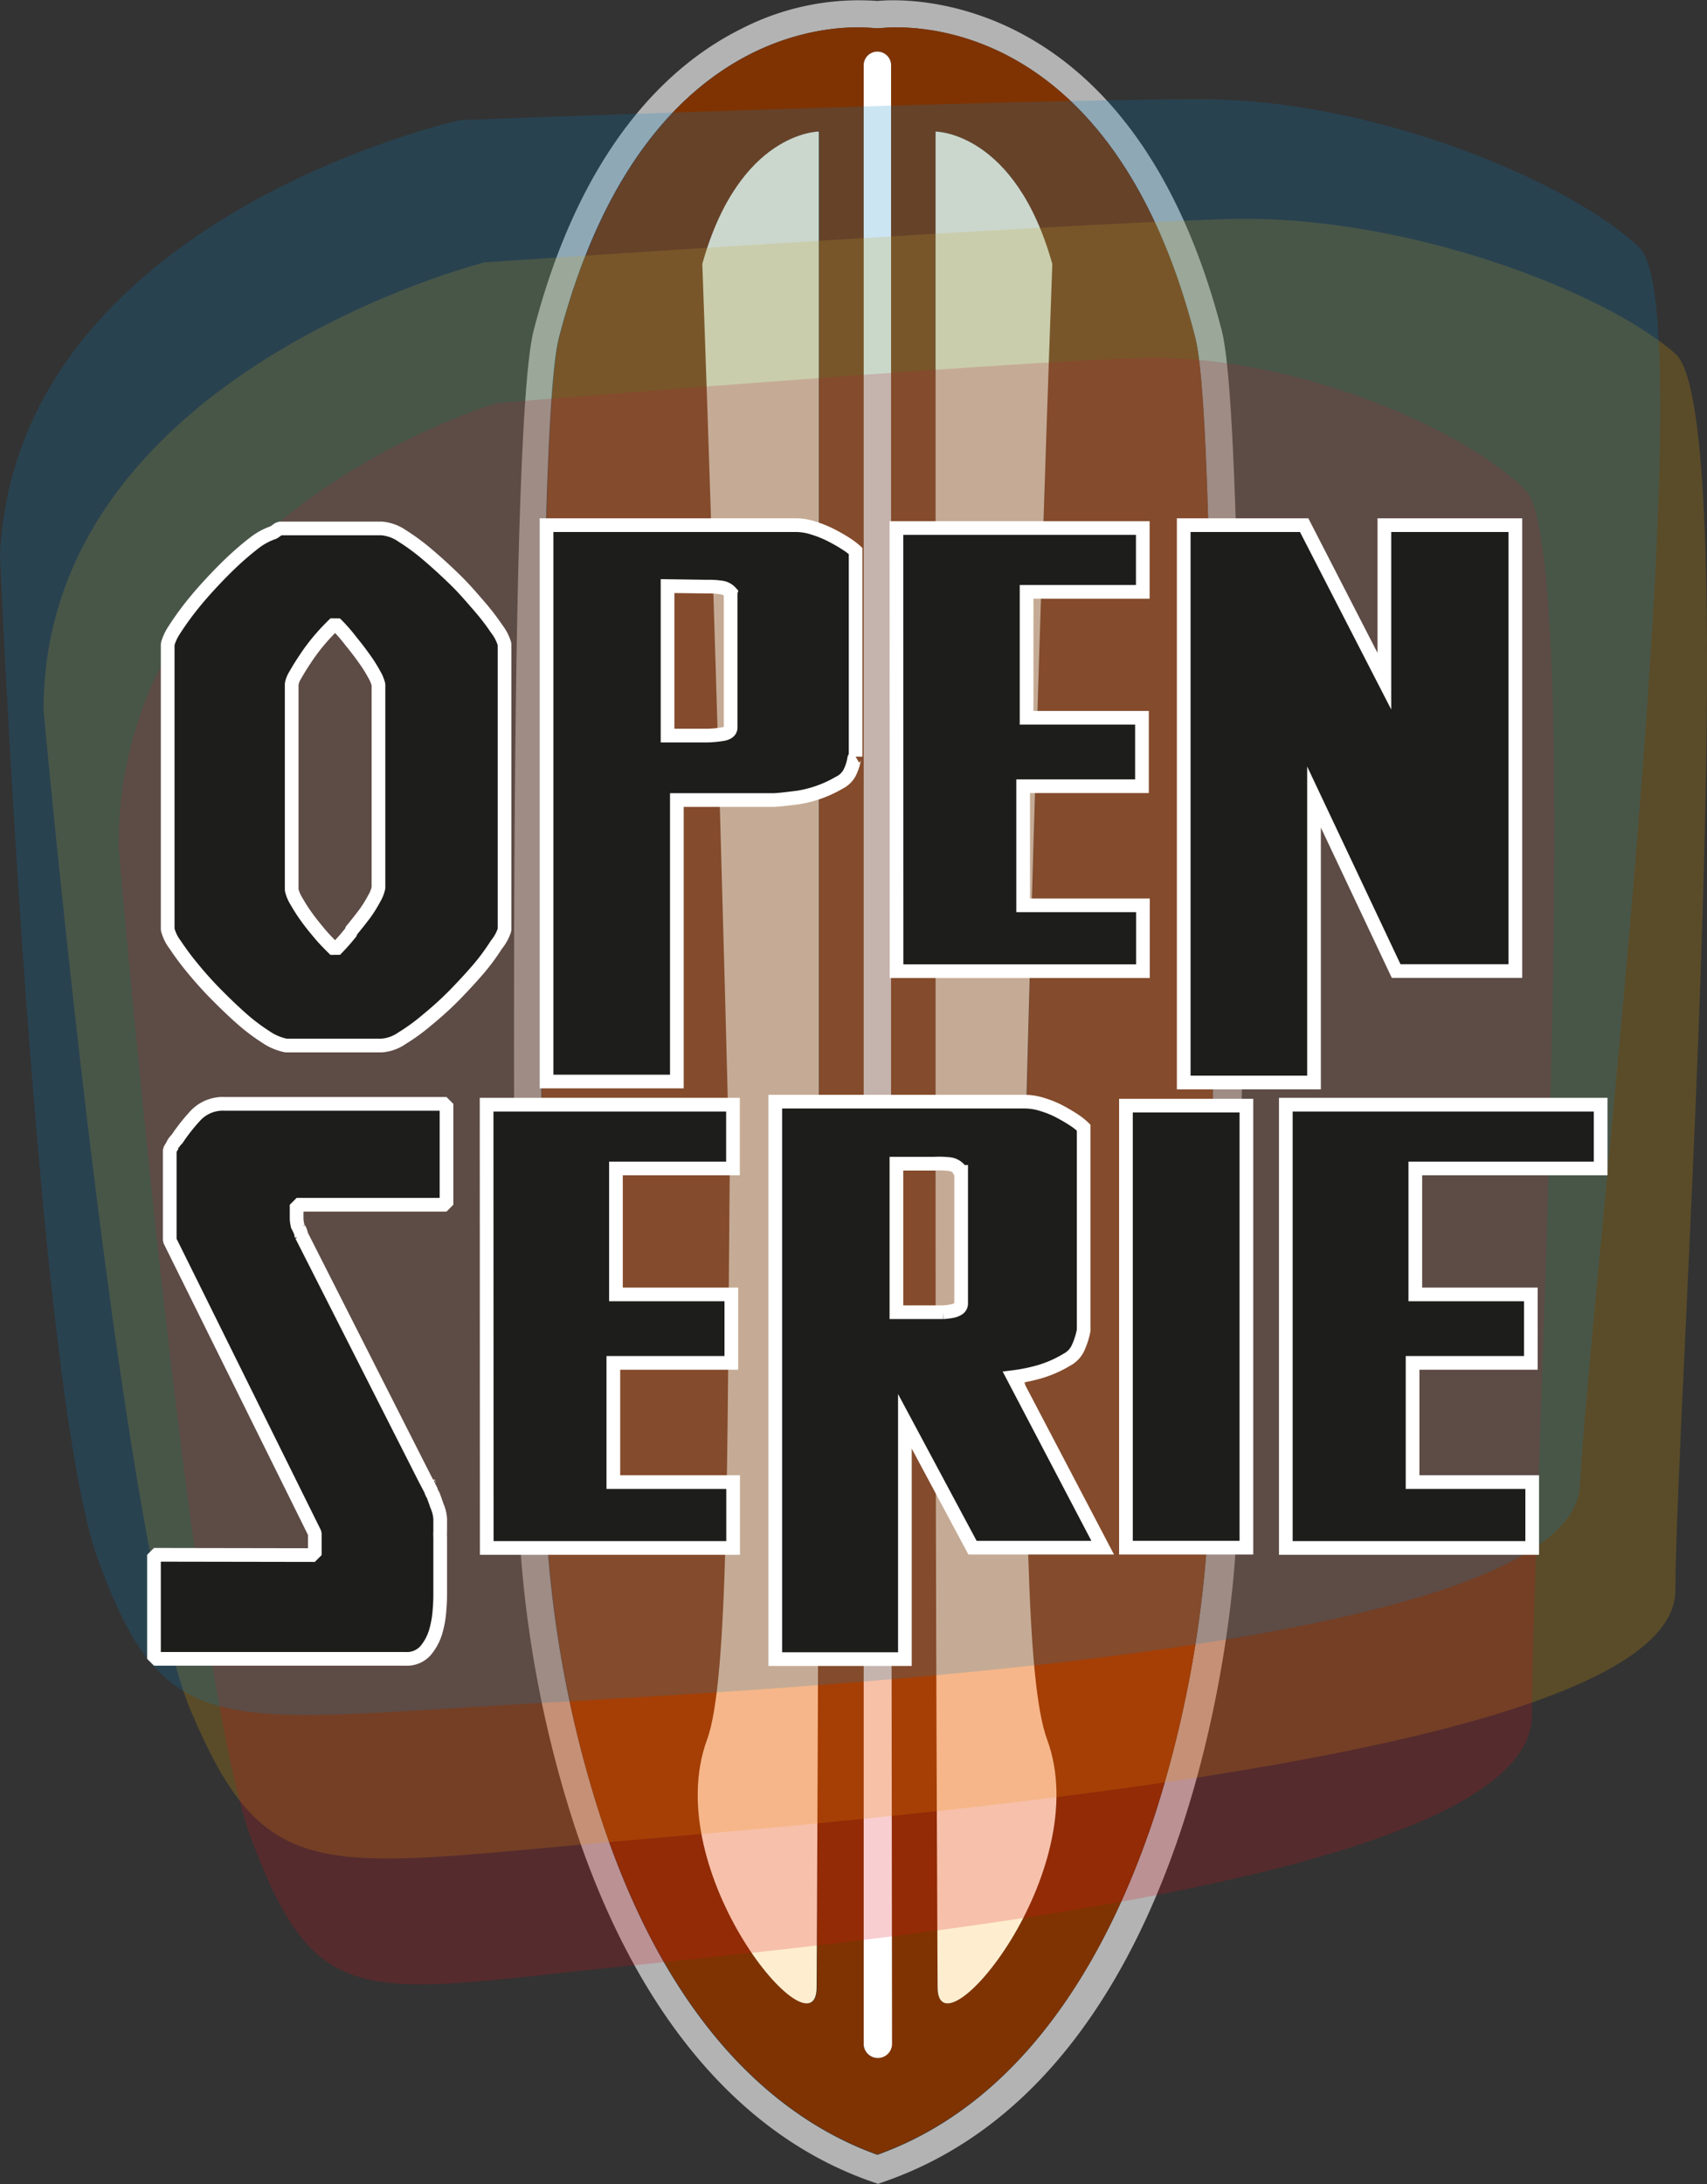 <svg xmlns="http://www.w3.org/2000/svg" viewBox="0 0 124.71 159.55"><rect x="0" y="0" width="124.71" height="159.55" fill="#333333" stroke="none"/><defs><style>.cls-1{fill:#b3b3b3;}.cls-2{fill:#7f3302;}.cls-3{fill:#fff;}.cls-4{fill:#feeecf;}.cls-5{fill:#f9b000;}.cls-5,.cls-6,.cls-7{opacity:0.2;}.cls-6{fill:#dd0c15;}.cls-7{fill:#007ec7;}.cls-8,.cls-9{fill:#1d1d1b;stroke:#fff;}.cls-8{stroke-linejoin:bevel;}.cls-9{stroke-miterlimit:10;}</style></defs><g id="Calque_2" data-name="Calque 2"><g id="Calque_1-2" data-name="Calque 1"><path class="cls-1" d="M89.26,24.15C82.75-1,65.9-.11,64.11.07a18.79,18.79,0,0,0-10,2.06c-4.94,2.46-11.57,8.28-15.12,22-1.21,4.65-1.52,30.45-1.42,62.4.23,14.74.41,24.85.44,26.49a85.08,85.08,0,0,0,3.85,20c4.49,13.88,12.09,23,21.95,26.38l.34.12.33-.12c23.74-8.12,25.73-44.83,25.8-46.41s.22-11.74.44-26.47C90.77,54.6,90.46,28.8,89.26,24.15ZM88.16,113a84.4,84.4,0,0,1-3.75,19.46c-3,9.14-8.88,20.84-20.31,24.94-6.39-2.29-15-8.49-20.3-24.9A83.8,83.8,0,0,1,40,113c0-.42-.2-10.78-.44-26.43-.1-31.8.12-57.42,1.27-61.9C46.27,3.77,58.6,2,62.65,2a11.2,11.2,0,0,1,1.3.07l.15,0,.14,0C64.92,2,81,0,87.32,24.65c1.16,4.48,1.38,30.1,1.27,61.9C88.35,102.19,88.17,112.53,88.16,113Z"/><path class="cls-2" d="M87.32,24.65C81,0,64.92,2,64.24,2.06l-.14,0-.15,0A11.2,11.2,0,0,0,62.65,2c-4,0-16.38,1.78-21.78,22.66-1.15,4.48-1.37,30.1-1.27,61.9.24,15.65.43,26,.44,26.43a83.8,83.8,0,0,0,3.76,19.47c5.32,16.41,13.91,22.61,20.3,24.9,11.43-4.1,17.35-15.8,20.31-24.94A84.4,84.4,0,0,0,88.16,113c0-.42.19-10.76.43-26.4C88.7,54.75,88.48,29.13,87.32,24.65ZM59.69,145.15c0,5.32-11.57-8.41-8-18.09,1.57-4.27,2.29-19.77,2.48-40.51h-.82c-.93-37-2-67.27-2-67.27C54,9.61,59.85,9.61,59.85,9.61V86.55h-.16Zm4.41,5.17a1,1,0,0,1-1-1V87.94h0V4.77a1,1,0,1,1,2,0V87.94h0v61.35A1,1,0,0,1,64.1,150.32ZM74,86.55c.2,20.74.91,36.24,2.49,40.51,3.57,9.68-8,23.41-8,18.09V86.55h-.15V9.61s5.82,0,8.53,9.67c0,0-1.12,30.27-2,67.27Z"/><path class="cls-3" d="M65.1,87.94V4.77a1,1,0,1,0-2,0V87.94l0,61.35a1,1,0,0,0,2.07,0Z"/><path class="cls-4" d="M51.31,19.28s1.11,30,2,66.7c-.19,20.73-.08,36.81-1.65,41.08-3.58,9.68,8,23.41,8,18.09,0-1.69.16-24.71.16-57.21V9.61S54,9.61,51.31,19.28Z"/><path class="cls-4" d="M76.5,127.06c-1.58-4.27-1.52-18.38-1.71-39.12.94-37.63,2.09-68.66,2.09-68.66-2.71-9.67-8.53-9.67-8.53-9.67V87.94c0,32.5.15,55.52.15,57.21C68.5,150.47,80.07,136.74,76.5,127.06Z"/><path class="cls-5" d="M35.42,19.16S3.18,27.27,3.18,51.86c0,0,5.55,60.78,10.75,73.08s9,11.6,28.07,9.84,80.4-6,80.4-18.62,5.2-85.75,0-90.32S102.64,15.65,89.82,16,35.42,19.16,35.42,19.16Z"/><path class="cls-6" d="M36.32,29.44S8.54,37.57,8.67,61.92c0,0,5.12,60.19,9.67,72.36s7.83,11.46,24.28,9.66,69.36-6.15,69.3-18.68,4-84.95-.48-89.46-17.11-10-28.17-9.65S36.32,29.44,36.32,29.44Z"/><path class="cls-7" d="M33.62,8.77S1.18,15.91,0,40.52c0,0,2.6,61,7.18,73.47s8.4,11.88,27.43,10.69,80.22-3.55,80.82-16.21,9.3-85.66,4.34-90.39S100.62,7.28,87.86,7.25,33.62,8.77,33.62,8.77Z"/><path class="cls-8" d="M36.27,69A16,16,0,0,1,35,70.73c-.53.62-1.12,1.26-1.77,1.93a25,25,0,0,1-2,1.82,14.51,14.51,0,0,1-1.85,1.35,3,3,0,0,1-1.49.54h-7a4.07,4.07,0,0,1-1.49-.64,14.32,14.32,0,0,1-1.8-1.37c-.62-.55-1.24-1.15-1.88-1.8s-1.2-1.29-1.69-1.89A20.26,20.26,0,0,1,12.79,69a3.15,3.15,0,0,1-.54-1.11V47.05a3.6,3.6,0,0,1,.46-1c.28-.44.63-.95,1.06-1.51s.92-1.14,1.47-1.74,1.1-1.17,1.67-1.71,1.11-1,1.64-1.41A4.8,4.8,0,0,1,20,38.89l.41-.29h7.46a3.06,3.06,0,0,1,1.49.53,15.72,15.72,0,0,1,1.85,1.36c.65.55,1.31,1.15,2,1.82s1.24,1.32,1.77,1.93a17.1,17.1,0,0,1,1.31,1.7,3.33,3.33,0,0,1,.57,1.11V67.92A3.33,3.33,0,0,1,36.27,69Zm-10.62-1c.36-.43.69-.85,1-1.26a9.5,9.5,0,0,0,.69-1.11,2.62,2.62,0,0,0,.31-.78V50a2.85,2.85,0,0,0-.31-.74,10.38,10.38,0,0,0-.69-1.1c-.29-.41-.62-.85-1-1.31a12.17,12.17,0,0,0-1.16-1.32,15.64,15.64,0,0,0-1.18,1.25,14.09,14.09,0,0,0-1,1.34c-.29.43-.53.82-.72,1.16a2,2,0,0,0-.28.68V65a2.69,2.69,0,0,0,.33.8,12.77,12.77,0,0,0,.72,1.13c.29.41.63.83,1,1.27s.76.83,1.13,1.19A15.41,15.41,0,0,0,25.65,68.08Z"/><path class="cls-9" d="M39.93,79V38.36H58.19a4.12,4.12,0,0,1,1.23.21,8.09,8.09,0,0,1,1.29.52,12,12,0,0,1,1.1.63,4.91,4.91,0,0,1,.7.53V55.06l0,.21a.22.22,0,0,0-.11.18,3.56,3.56,0,0,1-.33,1,1.69,1.69,0,0,1-.75.72,8.66,8.66,0,0,1-3,1.08c-.94.12-1.56.19-1.87.19h-7V79Zm8.84-36.19V53.73h2.94a8.11,8.11,0,0,0,1-.09c.45-.06.67-.23.67-.51V43.55a.1.1,0,0,1,0-.07.51.51,0,0,0,0-.09.21.21,0,0,1,0-.12,1.1,1.1,0,0,0-.64-.35,6.34,6.34,0,0,0-1.11-.07Z"/><path class="cls-9" d="M65.49,38.57h18v4.66H75v9.2h8.43v5H74.75v8.7H83.5v4.81h-18Z"/><path class="cls-9" d="M86.48,38.36h8.8l5.86,11.4V38.36h9.57V70.93H102L96,58.22V79.07H86.48Z"/><path class="cls-8" d="M23,113.59V112l-10.6-21.4V84l.21-.35v0a1.17,1.17,0,0,1,.31-.43v0a13.6,13.6,0,0,1,1.39-1.76,2.75,2.75,0,0,1,2.11-.83h16.2V88H21.67v1.06a3,3,0,0,0,.1.57v-.09c0,.06.08.18.15.35a1.37,1.37,0,0,1,.11.49v-.14l9,17.75h0l.46.88h0a1,1,0,0,0,.16.35h0l.3.84h0a2.59,2.59,0,0,1,.21.9c0,.36,0,.56,0,.59v.35a2.4,2.4,0,0,0,0,.37c0,.14,0,.29,0,.47v3.6c0,.29,0,.71-.05,1.25a7.36,7.36,0,0,1-.28,1.6,3.82,3.82,0,0,1-.75,1.39,1.81,1.81,0,0,1-1.44.59H11.25v-7.6Zm8.31-5.29s0,.06.08.15v0Z"/><path class="cls-9" d="M35.55,80.69h18v4.66H45v9.2h8.43v5H44.81v8.71h8.75v4.81h-18Z"/><path class="cls-9" d="M56.64,121.19V80.47H74.9a4.31,4.31,0,0,1,1.29.22,7.09,7.09,0,0,1,1.26.52c.39.21.75.42,1.06.63a4.5,4.5,0,0,1,.66.53V97.18a5.67,5.67,0,0,1-.41,1.28,1.84,1.84,0,0,1-.82.86,8.38,8.38,0,0,1-2.14.92,12.68,12.68,0,0,1-1.77.35l6.53,12.46H71.05l-4.94-9.23v17.37ZM68.27,85H65.49V95.85h2.88l.52,0a4.22,4.22,0,0,0,.61-.07,1.28,1.28,0,0,0,.52-.19.45.45,0,0,0,.2-.39V85.6l-.1,0,.1,0a.18.18,0,0,1-.15-.21,1.13,1.13,0,0,0-.64-.35A6.77,6.77,0,0,0,68.27,85Z"/><path class="cls-9" d="M82.26,80.76h8.8v32.29h-8.8Z"/><path class="cls-9" d="M93.94,80.69h23v4.66H103.4v9.2h8.44v5H103.2v8.71h8.74v4.81h-18Z"/></g></g></svg>